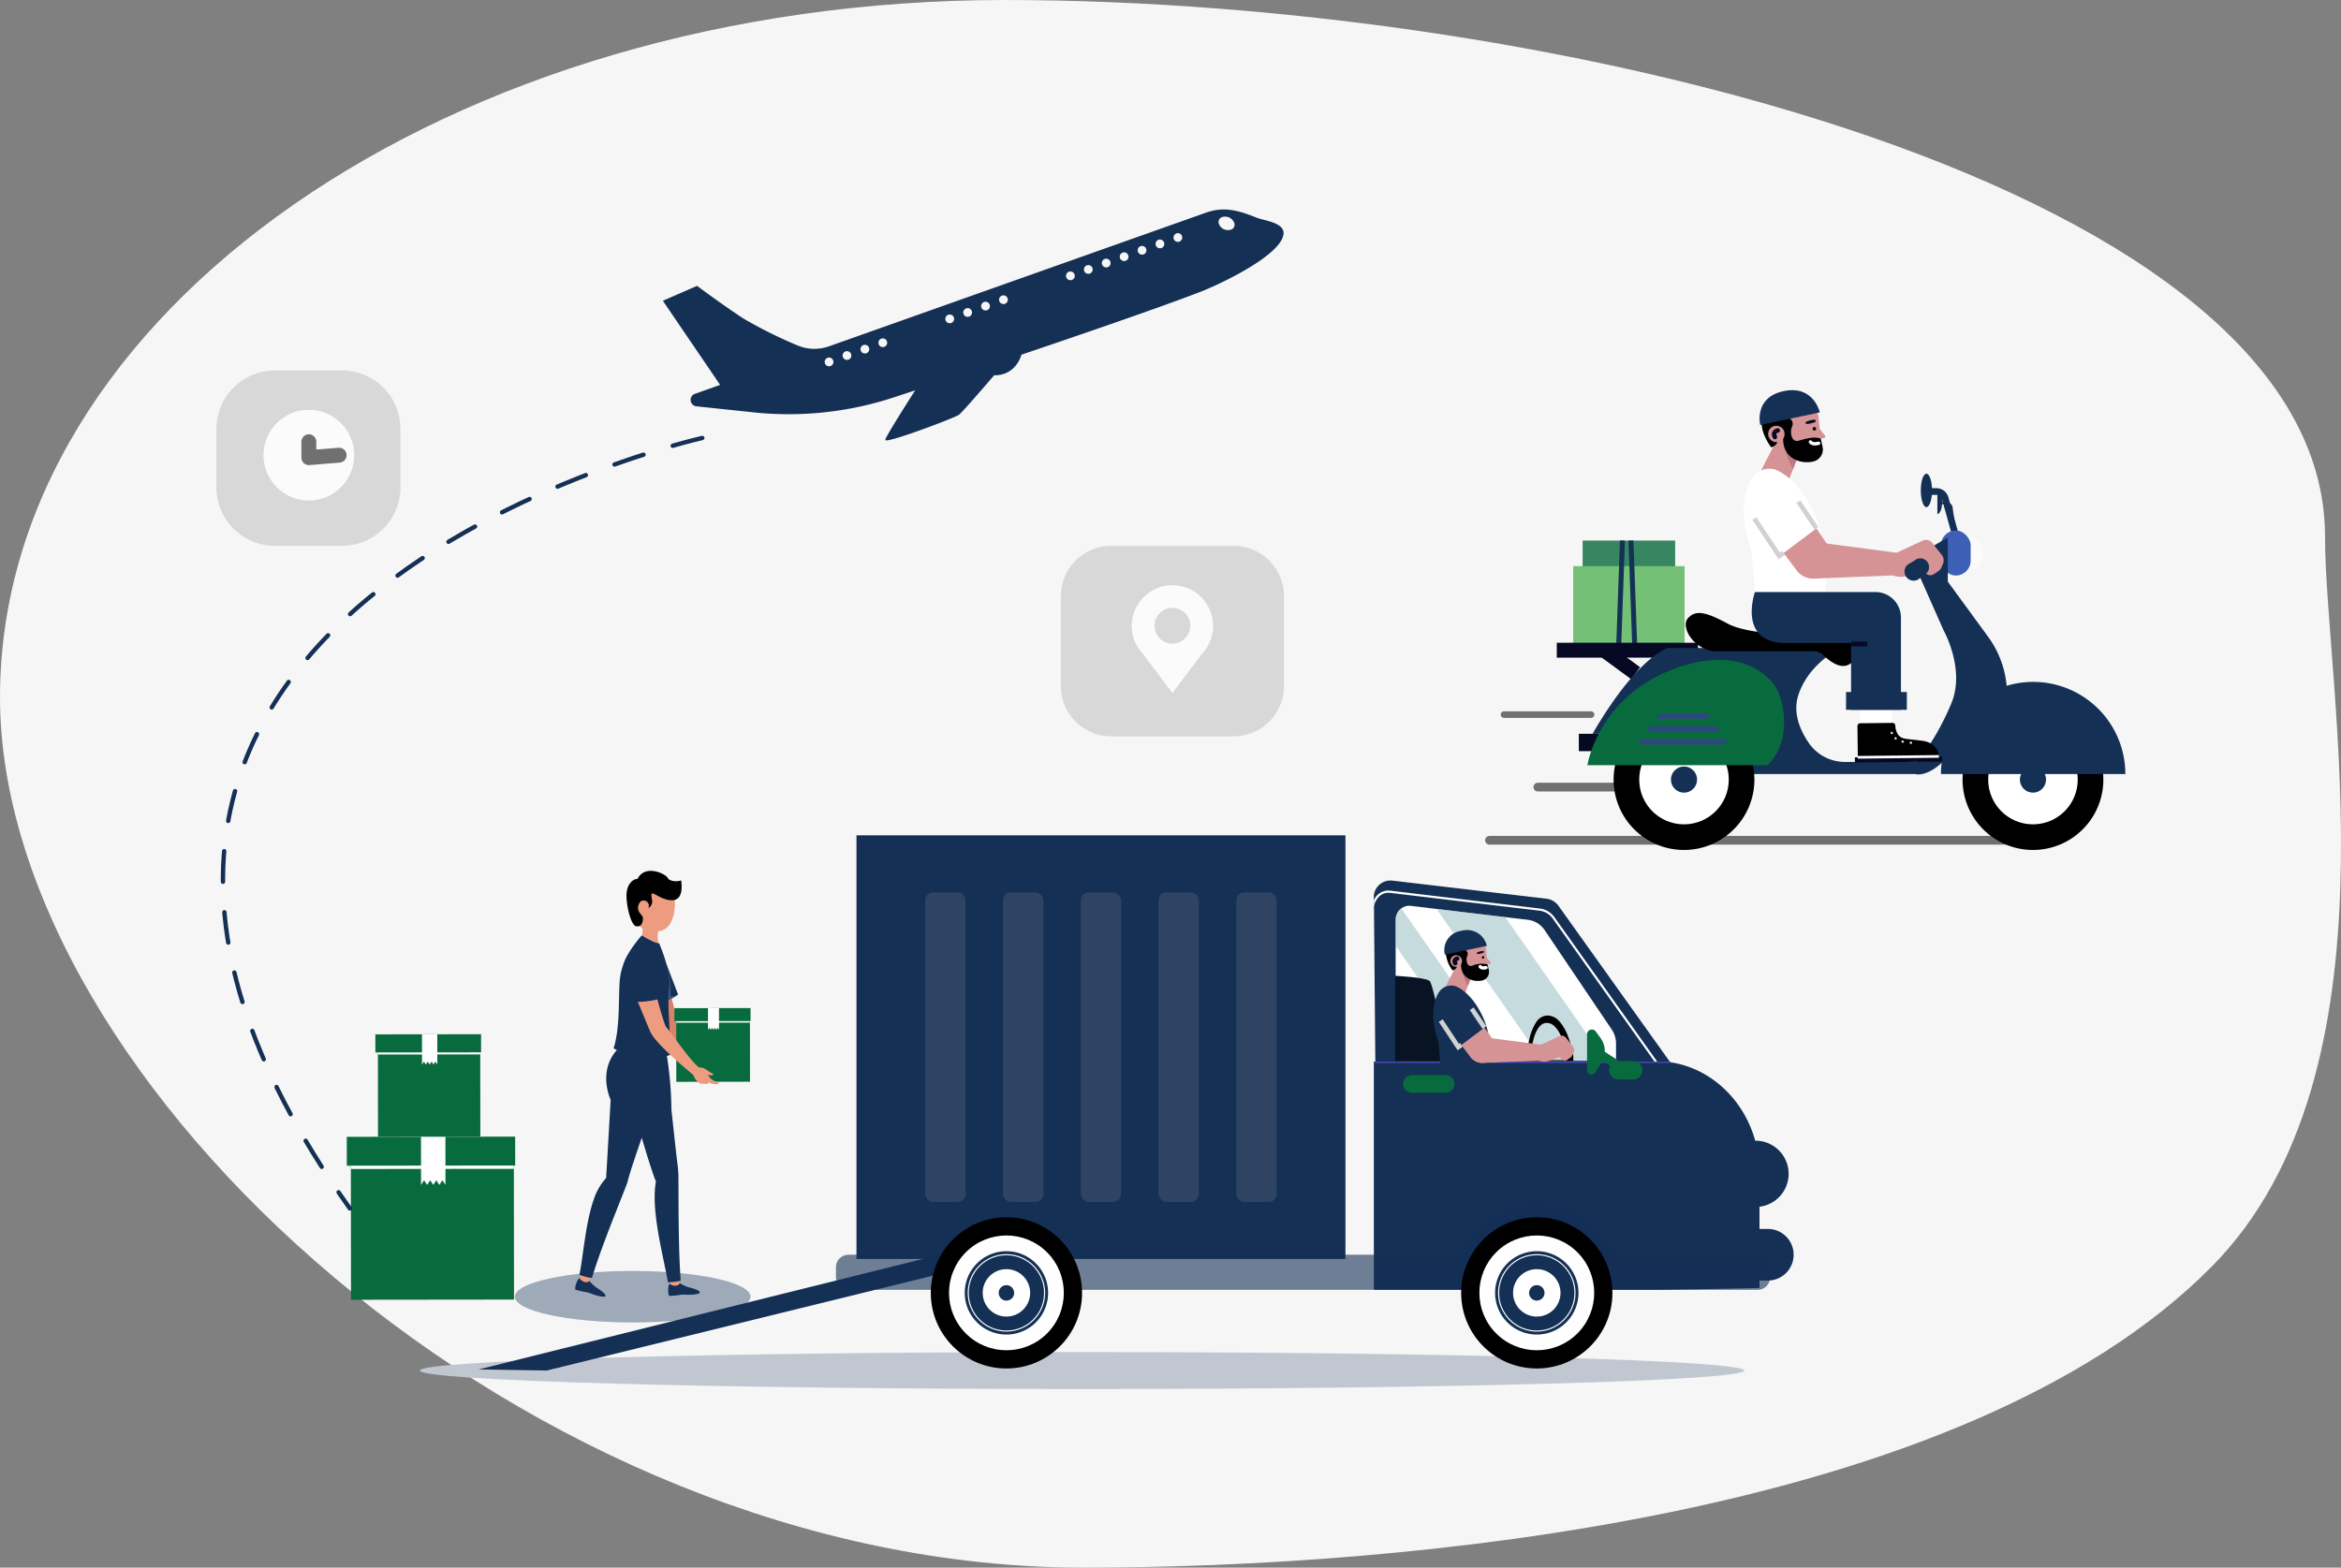 <svg xmlns="http://www.w3.org/2000/svg" width="535.946" height="359" viewBox="0 0 535.946 359">
  <rect x="0" y="0" width="535.946" height="359" fill="#808080" stroke="none"/>
  <g id="Group_25479" data-name="Group 25479" transform="translate(-232 -420)">
    <path id="Path_28681" data-name="Path 28681" d="M229.944,0C356.938,0,532.29,43.035,532.29,122.886c0,34.575,17.991,122.653-25.845,167.075C449.232,347.939,320,359,247.992,359,121,359,0,247.9,0,159.7S102.949,0,229.944,0Z" transform="translate(232 420)" fill="#f6f6f6"/>
    <g id="Group_23967" data-name="Group 23967" transform="translate(315.7 588.627)">
      <path id="Path_28539" data-name="Path 28539" d="M398.022,352.961c0,3.256,12.078,5.9,26.978,5.9s26.978-2.64,26.978-5.9-12.078-5.9-26.978-5.9S398.022,349.7,398.022,352.961Z" transform="translate(-363.849 -224.633)" fill="#143055" opacity="0.38"/>
      <path id="Path_28540" data-name="Path 28540" d="M328.056,372.136c0,2.339,67.876,4.234,151.606,4.234s151.606-1.9,151.606-4.234S563.392,367.9,479.662,367.9,328.056,369.8,328.056,372.136Z" transform="translate(-315.616 -226.897)" fill="#c1c7d0"/>
      <g id="Group_23928" data-name="Group 23928" transform="translate(25.873 22.67)">
        <g id="Group_23902" data-name="Group 23902" transform="translate(88.096 46.717)">
          <g id="Group_23900" data-name="Group 23900" transform="translate(1.498 0.002)">
            <rect id="Rectangle_8581" data-name="Rectangle 8581" width="24.68" height="24.182" transform="matrix(-1, -0.001, 0.001, -1, 24.859, 24.707)" fill="#af835b"/>
            <rect id="Rectangle_8582" data-name="Rectangle 8582" width="24.681" height="4.374" transform="matrix(-1, -0.001, 0.001, -1, 24.881, 4.898)" fill="#af835b"/>
            <rect id="Rectangle_8583" data-name="Rectangle 8583" width="25.494" height="4.372" transform="matrix(-1, -0.001, 0.001, -1, 25.494, 4.401)" fill="#af835b"/>
            <path id="Path_28595" data-name="Path 28595" d="M465.615,314.931l-.008,7.294.461-.7.462.7.461-.7.459.7.461-.7.462.7.461-.7.459.7.008-7.294Z" transform="translate(-455.049 -314.919)" fill="#af835b"/>
          </g>
          <g id="Group_23901" data-name="Group 23901" transform="translate(0 0)">
            <rect id="Rectangle_8584" data-name="Rectangle 8584" width="24.68" height="24.182" transform="matrix(-1, -0.001, 0.001, -1, 24.859, 24.707)" fill="#d38c4c"/>
            <rect id="Rectangle_8585" data-name="Rectangle 8585" width="24.68" height="4.374" transform="matrix(-1, -0.001, 0.001, -1, 24.881, 4.898)" fill="#af835b"/>
            <rect id="Rectangle_8586" data-name="Rectangle 8586" width="25.494" height="4.372" transform="translate(25.494 4.401) rotate(-179.935)" fill="#d38c4c"/>
            <path id="Path_28596" data-name="Path 28596" d="M466.723,314.929l-.008,7.294.461-.7.462.7.461-.7.459.7.461-.7.462.7.461-.7.459.7.008-7.294Z" transform="translate(-456.157 -314.917)" fill="#ea8237"/>
          </g>
        </g>
        <path id="Path_28597" data-name="Path 28597" d="M466.4,379.118l97.32-23.919,10.931-7.148L450.82,378.866Z" transform="translate(-450.82 -256.55)" fill="#143055"/>
        <path id="Path_28682" data-name="Path 28682" d="M0,0H111.944V97.013H0Z" transform="translate(86.506)" fill="#143055"/>
        <g id="Group_23903" data-name="Group 23903" transform="translate(284.729 69.927)">
          <path id="Path_28598" data-name="Path 28598" d="M321.391,336.229a7.591,7.591,0,1,0,10.214-3.305A7.591,7.591,0,0,0,321.391,336.229Z" transform="translate(-320.558 -332.091)" fill="#143055"/>
        </g>
        <path id="Path_28599" data-name="Path 28599" d="M340.452,291.478l.015,1.092.014,1.561.312,35.34v.17l41.923.184,25.806.114-.085-.114-.127-.2-.128-.155-25.451-35.653a3.941,3.941,0,0,0-2.739-1.632l-35.284-4.143A3.816,3.816,0,0,0,340.452,291.478Z" transform="translate(-135.499 -277.667)" fill="#143055"/>
        <g id="Group_23904" data-name="Group 23904" transform="translate(204.968 12.648)">
          <path id="Path_28600" data-name="Path 28600" d="M342.821,291.972l.014,1.561a4.1,4.1,0,0,1,1.249-2.525,3.1,3.1,0,0,1,2.426-.766l34.233,4.086a4.325,4.325,0,0,1,3.008,1.787L407.1,328.944l.572-.07-23.526-33.056a4.773,4.773,0,0,0-3.348-1.987l-34.22-4.086a3.589,3.589,0,0,0-2.837.895A3.477,3.477,0,0,0,342.821,291.972Z" transform="translate(-342.821 -289.717)" fill="#fff"/>
        </g>
        <path id="Path_28601" data-name="Path 28601" d="M349.793,295.43v32.457l13.4-.035,5.023-.01,7.278-.02,7.947-.02,14.4-.035,2.41-.005v-3.9a5.78,5.78,0,0,0-.985-3.231l-15.371-22.784a5.391,5.391,0,0,0-3.835-2.341l-5.164-.614-15.733-1.878-5.864-.7a3.141,3.141,0,0,0-3.5,3.11Z" transform="translate(-139.851 -276.161)" fill="#fff"/>
        <path id="Path_28602" data-name="Path 28602" d="M325.5,318.684V370.95h63.842c6.214,0,24.445-.412,24.445-.412v-26.43c0-12.471-8.313-22.857-19.308-25.07h-.015c-.354-.07-.695-.127-1.049-.184a.081.081,0,0,1-.057-.015,24.893,24.893,0,0,0-3.263-.155Z" transform="translate(-120.543 -266.88)" fill="#143055"/>
        <path id="Path_28603" data-name="Path 28603" d="M379.17,325.011h7.717A2.014,2.014,0,0,0,388.9,323h0a2.014,2.014,0,0,0-2.014-2.013H379.17A2.013,2.013,0,0,0,377.157,323h0A2.014,2.014,0,0,0,379.17,325.011Z" transform="translate(-165.494 -266.071)" fill="#086b3d"/>
        <path id="Path_28605" data-name="Path 28605" d="M351.576,292.831l24.279,34.783,14.4-.035-22.945-32.87Z" transform="translate(-132.268 -275.974)" fill="#8eb9bf" opacity="0.5" style="mix-blend-mode: screen;isolation: isolate"/>
        <path id="Path_28606" data-name="Path 28606" d="M368.107,295.276V301.3l18.42,26.393,7.278-.02-24.39-34.933A3.105,3.105,0,0,0,368.107,295.276Z" transform="translate(-158.165 -276.008)" fill="#8eb9bf" opacity="0.5" style="mix-blend-mode: screen;isolation: isolate"/>
        <path id="Path_28607" data-name="Path 28607" d="M377.207,304.4v19.226l13.4-.035Z" transform="translate(-167.265 -271.903)" fill="#8eb9bf" opacity="0.5" style="mix-blend-mode: screen;isolation: isolate"/>
        <path id="Path_28608" data-name="Path 28608" d="M325.626,358.867h3.805a5.914,5.914,0,0,0,5.914-5.914h0a5.914,5.914,0,0,0-5.914-5.914h-3.805a5.913,5.913,0,0,0-5.914,5.914h0A5.914,5.914,0,0,0,325.626,358.867Z" transform="translate(-34.286 -256.906)" fill="#143055"/>
        <rect id="Rectangle_8588" data-name="Rectangle 8588" width="213.861" height="8.043" rx="2.834" transform="translate(81.807 96.047)" fill="rgba(20,48,85,0.6)"/>
        <path id="Path_28610" data-name="Path 28610" d="M386.6,354.627l-3.3-4.568a18.777,18.777,0,0,0-15.22-7.781h0a18.773,18.773,0,0,0-15.1,7.62l-3.493,4.728" transform="translate(-125.782 -258.58)" fill="rgba(20,48,85,0.6)"/>
        <g id="Group_23905" data-name="Group 23905" transform="translate(223.67 86.192)">
          <ellipse id="Ellipse_1051" data-name="Ellipse 1051" cx="17.316" cy="17.316" rx="17.316" ry="17.316" transform="translate(1.273 1.273)"/>
          <circle id="Ellipse_1052" data-name="Ellipse 1052" cx="13.144" cy="13.144" r="13.144" transform="translate(18.589 37.177) rotate(-135)" fill="#fefefe"/>
          <path id="Path_28683" data-name="Path 28683" d="M9.544,0A9.544,9.544,0,1,1,0,9.544,9.544,9.544,0,0,1,9.544,0Z" transform="translate(9.045 9.045)" fill="#143055"/>
          <ellipse id="Ellipse_1054" data-name="Ellipse 1054" cx="8.744" cy="8.744" rx="8.744" ry="8.744" transform="translate(9.845 9.845)" fill="none" stroke="#fefefe" stroke-miterlimit="10" stroke-width="0.254"/>
          <path id="Path_28611" data-name="Path 28611" d="M359.195,359.463a5.429,5.429,0,1,0,5.43-5.43A5.429,5.429,0,0,0,359.195,359.463Z" transform="translate(-346.036 -340.874)" fill="#fff"/>
          <ellipse id="Ellipse_1055" data-name="Ellipse 1055" cx="1.772" cy="1.772" rx="1.772" ry="1.772" transform="translate(16.817 16.817)" fill="#143055"/>
          <ellipse id="Ellipse_1056" data-name="Ellipse 1056" cx="2.229" cy="2.229" rx="2.229" ry="2.229" transform="translate(16.36 16.36)" fill="none" stroke="#fefefe" stroke-miterlimit="10" stroke-width="0.127"/>
        </g>
        <g id="Group_25478" data-name="Group 25478" transform="translate(102.248 86.192)">
          <ellipse id="Ellipse_1051-2" data-name="Ellipse 1051" cx="17.316" cy="17.316" rx="17.316" ry="17.316" transform="translate(1.273 1.273)"/>
          <circle id="Ellipse_1052-2" data-name="Ellipse 1052" cx="13.144" cy="13.144" r="13.144" transform="translate(18.589 37.177) rotate(-135)" fill="#fefefe"/>
          <path id="Path_28683-2" data-name="Path 28683" d="M9.544,0A9.544,9.544,0,1,1,0,9.544,9.544,9.544,0,0,1,9.544,0Z" transform="translate(9.045 9.045)" fill="#143055"/>
          <ellipse id="Ellipse_1054-2" data-name="Ellipse 1054" cx="8.744" cy="8.744" rx="8.744" ry="8.744" transform="translate(9.845 9.845)" fill="none" stroke="#fefefe" stroke-miterlimit="10" stroke-width="0.254"/>
          <path id="Path_28611-2" data-name="Path 28611" d="M359.195,359.463a5.429,5.429,0,1,0,5.43-5.43A5.429,5.429,0,0,0,359.195,359.463Z" transform="translate(-346.036 -340.874)" fill="#fff"/>
          <ellipse id="Ellipse_1055-2" data-name="Ellipse 1055" cx="1.772" cy="1.772" rx="1.772" ry="1.772" transform="translate(16.817 16.817)" fill="#143055"/>
          <ellipse id="Ellipse_1056-2" data-name="Ellipse 1056" cx="2.229" cy="2.229" rx="2.229" ry="2.229" transform="translate(16.36 16.36)" fill="none" stroke="#fefefe" stroke-miterlimit="10" stroke-width="0.127"/>
        </g>
        <g id="Group_23913" data-name="Group 23913" transform="translate(102.247 13.07)" opacity="0.2" style="mix-blend-mode: screen;isolation: isolate">
          <rect id="Rectangle_8601" data-name="Rectangle 8601" width="9.24" height="70.874" rx="1.799" transform="translate(71.222)" fill="#989898"/>
          <rect id="Rectangle_8602" data-name="Rectangle 8602" width="9.24" height="70.874" rx="1.799" transform="translate(53.417)" fill="#989898"/>
          <rect id="Rectangle_8603" data-name="Rectangle 8603" width="9.24" height="70.874" rx="1.799" transform="translate(35.611)" fill="#989898"/>
          <rect id="Rectangle_8604" data-name="Rectangle 8604" width="9.24" height="70.874" rx="1.799" transform="translate(17.806)" fill="#989898"/>
          <rect id="Rectangle_8605" data-name="Rectangle 8605" width="9.24" height="70.874" rx="1.799" transform="translate(0)" fill="#989898"/>
        </g>
        <g id="Group_23921" data-name="Group 23921" transform="translate(204.953 51.804)">
          <path id="Path_28626" data-name="Path 28626" d="M339.791,318.684v.354h68.964c-.354-.07-.695-.127-1.049-.184a.081.081,0,0,1-.057-.015l-.128-.155Z" transform="translate(-339.791 -318.684)" fill="#4444ad"/>
        </g>
        <g id="Group_23927" data-name="Group 23927" transform="translate(253.764 44.47)">
          <path id="Union_5" data-name="Union 5" d="M7.17,11.42a2.094,2.094,0,0,1-1.838-3.1L3.539,7.159a4.965,4.965,0,0,1-.262.466L1.865,9.85A1.012,1.012,0,0,1,0,9.308V1.1A1.1,1.1,0,0,1,1.987.45l1.1,1.5a5.03,5.03,0,0,1,.972,3.146L7.351,7.232H10.58a2.094,2.094,0,0,1,0,4.189Z" transform="translate(0 0)" fill="#086b3d" stroke="rgba(0,0,0,0)" stroke-miterlimit="10" stroke-width="1"/>
        </g>
      </g>
      <g id="Group_23939" data-name="Group 23939" transform="translate(47.983 30.809)">
        <path id="Path_28634" data-name="Path 28634" d="M564.271,303.978c1.17,2.313,1.43,7.192,2.64,9.483a63.7,63.7,0,0,0,8.689,10.625c.455-1.135,2.775.176,2.075-.827-2.177-3.117-6.35-6.748-6.914-11.668-.371-3.238-2.774-10.8-2.774-10.8" transform="translate(-547.49 -277)" fill="#d8826a"/>
        <g id="Group_23930" data-name="Group 23930" transform="translate(0 92.13)">
          <g id="Group_23929" data-name="Group 23929" transform="translate(0 1.112)">
            <path id="Path_28635" data-name="Path 28635" d="M593.308,372.668c-1.524-.131-3.042-.955-3.707-1.017a23.08,23.08,0,0,1-2.455-.554c-.414-.116.334-2.617.983-2.7a1.891,1.891,0,0,0,.338.226,3.382,3.382,0,0,0,1.742.359,8.563,8.563,0,0,0,2.033,1.834,7.434,7.434,0,0,1,1.4,1.08C594.083,372.365,594.167,372.743,593.308,372.668Z" transform="translate(-587.027 -368.401)" fill="#143055"/>
          </g>
          <path id="Path_28636" data-name="Path 28636" d="M590.855,367.318a4.964,4.964,0,0,1-.45,1.251c1.176,1.338,2.163.626,2.163.626l-.005-.18.288-1.3Z" transform="translate(-589.381 -367.318)" fill="#ed9c80"/>
        </g>
        <g id="Group_23932" data-name="Group 23932" transform="translate(21.281 93.048)">
          <g id="Group_23931" data-name="Group 23931" transform="translate(0 1.321)">
            <path id="Path_28637" data-name="Path 28637" d="M572.694,372.012c-1.487.357-3.186.055-3.839.207a23.089,23.089,0,0,1-2.5.252c-.428.021-.511-2.589.08-2.869a1.917,1.917,0,0,0,.392.107,3.365,3.365,0,0,0,1.766-.211,8.557,8.557,0,0,0,2.51,1.1,7.46,7.46,0,0,1,1.667.581C573.333,371.478,573.532,371.81,572.694,372.012Z" transform="translate(-566.009 -369.498)" fill="#143055"/>
          </g>
          <path id="Path_28638" data-name="Path 28638" d="M570.524,368.464a4.982,4.982,0,0,1-.031,1.329c1.539.9,2.251-.091,2.251-.091l-.063-.168-.137-1.321Z" transform="translate(-570.101 -368.212)" fill="#ed9c80"/>
        </g>
        <g id="Group_23935" data-name="Group 23935" transform="translate(0.96 41.04)">
          <path id="Union_4" data-name="Union 4" d="M17.236,33.68v-.013c0-.227,0-.448.008-.667v-.048c.005-.211.013-.425.034-.636v-.075a16.71,16.71,0,0,1,.247-2.136V30.1c-.227-.556-.509-1.329-.816-2.242-.009-.005-.009-.005-.009-.013l-.007-.021c-.73-2.158-1.629-5.083-2.411-7.747-1.336,3.9-2.608,7.6-3.121,9.554a4.817,4.817,0,0,1-.243.887c-1.37,3.684-5.677,13.947-7.9,21.21l-.155.473A14.554,14.554,0,0,1,0,51.472c.983-4.686,1.41-12.68,3.707-18.378a13.854,13.854,0,0,1,2.409-3.8c.173-2.573.865-14.814,1.05-17.881C6.723,10.41,4.458,4.651,8.572,0a26.787,26.787,0,0,0,7.545,1.6,16.459,16.459,0,0,0,3.909-.339,84.078,84.078,0,0,1,1.043,12.362h0c.489,4.508,1.209,11.271,1.448,12.914a7.8,7.8,0,0,1,.08,1.078,4.731,4.731,0,0,1,.069.747c.068,3.93-.069,16.379.507,23.953l.029.5a13.965,13.965,0,0,1-2.681.35c-.077.008-.166.013-.248.013C19.485,48.482,17.236,40.173,17.236,33.68Z" fill="#143055" stroke="rgba(0,0,0,0)" stroke-miterlimit="10" stroke-width="1"/>
        </g>
        <path id="Path_28647" data-name="Path 28647" d="M580.661,283.618s1.008,9.524-6.181,7.509c-.367.046-2.564-.5-2.885-3.388a10.794,10.794,0,0,1,1.465-6.044c.138-.091,4.671-.229,4.854-.229S580.661,283.618,580.661,283.618Z" transform="translate(-557.877 -277.526)" fill="#ed9c80"/>
        <path id="Path_28648" data-name="Path 28648" d="M575.067,286.15a1.755,1.755,0,0,0,.824-2.015c-.274-1.51-.091-1.6,1.008-.962s6.639,3.663,5.678-3.388c-.641.367-2.655.321-3.068-.55s-5.128-3.25-6.913.229c-1.237.046-2.655,1.465-2.519,4.258s1.151,6.4,2.2,6.594,1.6-.641,1.556-1.969c-.045-.686-2.06-1.6-.595-3.663A1.2,1.2,0,0,1,575.067,286.15Z" transform="translate(-558.325 -277.63)"/>
        <path id="Path_28649" data-name="Path 28649" d="M575.406,290.136s.189,2.029-.454,2.863c1.524,1.2,4.3.949,4.3.949s-.834-.863,0-3.749S575.406,290.136,575.406,290.136Z" transform="translate(-560.006 -277.323)" fill="#ed9c80"/>
        <path id="Path_28650" data-name="Path 28650" d="M574.3,305.383a8.829,8.829,0,0,1-3.446,1.677l.764-8.686.813,2.129Z" transform="translate(-550.739 -277.065)" fill="#143055"/>
        <path id="Path_28651" data-name="Path 28651" d="M574.3,305.385a8.83,8.83,0,0,1-3.446,1.677l.551-8.759.214.073a18.035,18.035,0,0,1,.937,5.869c-.007.211.021,1.163.021,1.563C572.573,306.122,573.639,305.589,574.3,305.385Z" transform="translate(-550.739 -277.067)" fill="#b0affd" opacity="0.3"/>
        <path id="Path_28652" data-name="Path 28652" d="M585.6,319.28s-.087.04-.252.1a15.42,15.42,0,0,1-12.244-1.108l-.761-.4s1-2.269,1.2-8.873.012-7.341,1.133-10.607c.977-2.854,4.126-6.372,4.126-6.372s2.946,1.838,4.01,1.838c1.337,3.266,2.739,7.493,2.237,10.551-.332,2.041.025,7.98.3,11.7C585.479,317.976,585.6,319.28,585.6,319.28Z" transform="translate(-563.568 -277.238)" fill="#143055"/>
        <path id="Path_28654" data-name="Path 28654" d="M568.7,309.1" transform="translate(-542.936 -276.773)" fill="none" stroke="#ffc996" stroke-miterlimit="10" stroke-width="0.39"/>
        <g id="Group_23937" data-name="Group 23937" transform="translate(22.712 31.418)">
          <g id="Group_23936" data-name="Group 23936" transform="translate(0 0)">
            <rect id="Rectangle_8617" data-name="Rectangle 8617" width="16.533" height="16.874" transform="translate(0.438 16.892) rotate(-90.065)" fill="#086b3d"/>
            <rect id="Rectangle_8618" data-name="Rectangle 8618" width="2.99" height="16.874" transform="matrix(-0.001, -1, 1, -0.001, 0.422, 3.349)" fill="#fff"/>
            <rect id="Rectangle_8619" data-name="Rectangle 8619" width="17.43" height="2.989" transform="translate(0 0.02) rotate(-0.065)" fill="#086b3d"/>
            <path id="Path_28655" data-name="Path 28655" d="M564.247,308.223l.006,4.987-.315-.479-.316.48-.315-.479-.314.48-.315-.479-.316.48-.315-.479-.314.48-.006-4.987Z" transform="translate(-554.037 -308.215)" fill="#fff"/>
          </g>
        </g>
        <g id="Group_23938" data-name="Group 23938" transform="translate(13.195 24.465)">
          <path id="Path_28656" data-name="Path 28656" d="M561.778,323.148a3.243,3.243,0,0,0,1.694,2.02,1.08,1.08,0,0,0,.711-.025c.331.144,1.378.249.982-.363a2.981,2.981,0,0,0,2.265.465c.282-.017.269-.346-.348-.507a3.1,3.1,0,0,1-1.939-1.6c.127-.1.232.08.581.131.387.058.592-.118.6-.287.008-.127-.457-.271-.559-.337l-1.165-.753a2.209,2.209,0,0,0-1.22-.433c-.085-.005-.916.053-.707.353" transform="translate(-547.926 -300.902)" fill="#ed9c80"/>
          <path id="Path_28657" data-name="Path 28657" d="M565.845,304.421c1.024,2.065,3.731,8.915,4.148,9.7,1.644,3.107,9.971,9.8,9.971,9.8a1.678,1.678,0,0,0,1.385-1.646c-2.381-1.616-6.892-8.615-7.82-9.448-.6-.54-3.392-11.385-3.392-11.385" transform="translate(-565.845 -301.447)" fill="#ed9c80"/>
        </g>
        <path id="Path_28658" data-name="Path 28658" d="M574.936,298.78a20.8,20.8,0,0,0,0,8.24,18.932,18.932,0,0,0,6.582-.8l-1.186-6.069" transform="translate(-561.741 -277.054)" fill="#143055"/>
      </g>
    </g>
    <g id="Group_23972" data-name="Group 23972" transform="translate(311.39 680.297)">
      <g id="Group_23936-2" data-name="Group 23936" transform="translate(0 0)">
        <rect id="Rectangle_8617-2" data-name="Rectangle 8617" width="36.566" height="37.32" transform="translate(0.968 37.359) rotate(-90.065)" fill="#086b3d"/>
        <rect id="Rectangle_8618-2" data-name="Rectangle 8618" width="6.614" height="37.32" transform="matrix(-0.001, -1, 1, -0.001, 0.934, 7.406)" fill="#fff"/>
        <rect id="Rectangle_8619-2" data-name="Rectangle 8619" width="38.55" height="6.611" transform="translate(0 0.044) rotate(-0.065)" fill="#086b3d"/>
        <path id="Path_28655-2" data-name="Path 28655" d="M567.3,308.223l.013,11.029-.7-1.06-.7,1.062-.7-1.06-.694,1.061-.7-1.06-.7,1.061-.7-1.06-.694,1.062-.013-11.029Z" transform="translate(-544.719 -308.205)" fill="#fff"/>
      </g>
    </g>
    <g id="Group_23973" data-name="Group 23973" transform="translate(317.933 656.843)">
      <g id="Group_23936-3" data-name="Group 23936" transform="translate(0 0)">
        <rect id="Rectangle_8617-3" data-name="Rectangle 8617" width="22.956" height="23.429" transform="translate(0.608 23.454) rotate(-90.065)" fill="#086b3d"/>
        <rect id="Rectangle_8618-3" data-name="Rectangle 8618" width="4.152" height="23.429" transform="matrix(-0.001, -1, 1, -0.001, 0.586, 4.65)" fill="#fff"/>
        <rect id="Rectangle_8619-3" data-name="Rectangle 8619" width="24.201" height="4.15" transform="translate(0 0.028) rotate(-0.065)" fill="#086b3d"/>
        <path id="Path_28655-3" data-name="Path 28655" d="M3.5,0l.008,6.924-.437-.665-.438.667L2.192,6.26l-.436.666-.437-.665-.439.666L.444,6.262l-.436.666L0,0Z" transform="translate(10.678 0.011)" fill="#fff"/>
      </g>
    </g>
    <g id="Group_25470" data-name="Group 25470" transform="translate(47.489 -33.068)">
      <path id="Path_30417" data-name="Path 30417" d="M7951.3,704.282H7822.642" transform="translate(-7297.13 -58.782)" fill="none" stroke="#707070" stroke-linecap="round" stroke-width="2"/>
      <path id="Path_30418" data-name="Path 30418" d="M7863.218,704.282h-40.577" transform="translate(-7286.059 -70.961)" fill="none" stroke="#707070" stroke-linecap="round" stroke-width="2"/>
      <path id="Path_30421" data-name="Path 30421" d="M7842.575,704.282h-19.935" transform="translate(-7293.808 -87.568)" fill="none" stroke="#707070" stroke-linecap="round" stroke-width="1.5"/>
      <g id="Group_163" data-name="Group 163" transform="translate(540.915 542.421)">
        <g id="Group_162" data-name="Group 162" transform="translate(0 0)">
          <g id="Group_161" data-name="Group 161" transform="translate(0 0)">
            <g id="Group_142" data-name="Group 142" transform="translate(0 19.123)">
              <g id="Group_127" data-name="Group 127" transform="translate(83.342)">
                <g id="Group_125" data-name="Group 125">
                  <g id="Group_123" data-name="Group 123" transform="translate(3.792 4.079)">
                    <path id="Path_146" data-name="Path 146" d="M452.02,181.2v5.167s1.1-.169,1.1-2.871S452.02,181.2,452.02,181.2Z" transform="translate(-452.02 -181.174)" fill="#143055"/>
                    <path id="Path_147" data-name="Path 147" d="M457.045,196.2l-.9-6.309a.787.787,0,0,0-.712-.676l-1.758-.157.043-.485,1.758.157a1.272,1.272,0,0,1,1.151,1.092l.9,6.309Z" transform="translate(-453.15 -186.222)" fill="#143055"/>
                  </g>
                  <g id="Group_124" data-name="Group 124">
                    <path id="Path_148" data-name="Path 148" d="M452.769,193.345l-2.961-10.61a2.1,2.1,0,0,0-2.027-1.539H446.15" transform="translate(-444.224 -177.11)" fill="none" stroke="#143055" stroke-miterlimit="10" stroke-width="1.532"/>
                    <path id="Path_185" data-name="Path 185" d="M1.285,0C2,0,2.571,1.716,2.571,3.832S2,7.663,1.285,7.663,0,5.948,0,3.832.575,0,1.285,0Z" fill="#143055"/>
                  </g>
                </g>
                <g id="Group_126" data-name="Group 126" transform="translate(4.614 13.006)">
                  <circle id="Ellipse_23" data-name="Ellipse 23" cx="4.07" cy="4.07" r="4.07" transform="translate(0.97 8.528) rotate(-80.819)" fill="#fbfbfb"/>
                  <rect id="Rectangle_27" data-name="Rectangle 27" width="6.799" height="10.319" rx="3.4" fill="#3d5fb5"/>
                </g>
              </g>
              <g id="Group_141" data-name="Group 141" transform="translate(0 14.631)">
                <rect id="Rectangle_28" data-name="Rectangle 28" width="5.807" height="3.982" transform="translate(5.052 44.936)" fill="#070924"/>
                <g id="Group_130" data-name="Group 130" transform="translate(87.957 33.053)">
                  <g id="Group_128" data-name="Group 128" transform="translate(4.946 6.252)">
                    <ellipse id="Ellipse_24" data-name="Ellipse 24" cx="16.117" cy="16.117" rx="16.117" ry="16.117"/>
                    <ellipse id="Ellipse_25" data-name="Ellipse 25" cx="10.252" cy="10.252" rx="10.252" ry="10.252" transform="translate(5.865 5.865)" fill="#fff"/>
                    <path id="Path_149" data-name="Path 149" d="M511.485,382.349a2.986,2.986,0,1,0,2.986-2.987A2.986,2.986,0,0,0,511.485,382.349Z" transform="translate(-498.354 -366.231)" fill="#143055"/>
                  </g>
                  <g id="Group_129" data-name="Group 129" transform="translate(0)">
                    <path id="Path_150" data-name="Path 150" d="M475.715,318.374a21.108,21.108,0,0,1,21.108,21.107H454.608A21.107,21.107,0,0,1,475.715,318.374Z" transform="translate(-454.608 -318.374)" fill="#143055"/>
                  </g>
                </g>
                <g id="Group_136" data-name="Group 136">
                  <g id="Group_135" data-name="Group 135" transform="translate(0 0.683)">
                    <g id="Group_133" data-name="Group 133" transform="translate(3.766)">
                      <g id="Group_132" data-name="Group 132">
                        <rect id="Rectangle_29" data-name="Rectangle 29" width="21.183" height="5.946" transform="translate(2.155)" fill="#086b3d" opacity="0.8"/>
                        <g id="Group_131" data-name="Group 131" transform="translate(0 5.864)">
                          <rect id="Rectangle_30" data-name="Rectangle 30" width="25.494" height="18.707" fill="#74c076"/>
                        </g>
                      </g>
                      <line id="Line_4" data-name="Line 4" x1="0.898" y2="25.112" transform="translate(10.377)" fill="none" stroke="#143055" stroke-miterlimit="10" stroke-width="1.134"/>
                      <line id="Line_5" data-name="Line 5" x2="0.898" y2="25.112" transform="translate(13.216)" fill="none" stroke="#143055" stroke-miterlimit="10" stroke-width="1.134"/>
                    </g>
                    <g id="Group_134" data-name="Group 134" transform="translate(0 25.112)">
                      <line id="Line_6" data-name="Line 6" x2="32.333" fill="none" stroke="#070924" stroke-miterlimit="10" stroke-width="3.418"/>
                      <line id="Line_7" data-name="Line 7" x2="7.196" y2="5.273" transform="translate(10.868)" fill="none" stroke="#070924" stroke-miterlimit="10" stroke-width="3.418"/>
                    </g>
                  </g>
                  <path id="Path_151" data-name="Path 151" d="M284.951,214.375l-8.266,4.755L284,235.642s5.016,8.914,1.757,16.718c-3.678,8.808-7.912,13.4-7.912,13.4H261.412a10.088,10.088,0,0,1-8.359-4.451c-1.958-2.9-3.657-6.894-2.279-10.989,2.46-7.311,9.672-10.663,9.672-10.663H220.781s-6.925,2.047-17.167,19.651h4.572l29.7,9.224H277.48s4.564,1.539,10.85-8.558l10.178-9.653h0a22.383,22.383,0,0,0-4.314-13.211l-9.242-12.642Z" transform="translate(-195.428 -214.375)" fill="#143055"/>
                  <path id="Path_152" data-name="Path 152" d="M300.066,277.488a3.171,3.171,0,0,1,2.216.9c1.407,1.368,4.284,3.629,6.392,1.743,2.9-2.59.3-6.933-4.114-6.552s-18.893.457-24.226-2.438-7.39-3.047-9.066-1.219.99,6.912,5.942,7.57Z" transform="translate(-241.239 -251.447)"/>
                </g>
                <g id="Group_140" data-name="Group 140" transform="translate(7.013 28.003)">
                  <g id="Group_137" data-name="Group 137" transform="translate(5.999 11.303)">
                    <ellipse id="Ellipse_26" data-name="Ellipse 26" cx="16.117" cy="16.117" rx="16.117" ry="16.117"/>
                    <ellipse id="Ellipse_27" data-name="Ellipse 27" cx="10.252" cy="10.252" rx="10.252" ry="10.252" transform="translate(5.865 5.865)" fill="#fff"/>
                    <path id="Path_153" data-name="Path 153" d="M260.11,382.349a2.987,2.987,0,1,0,2.987-2.987A2.986,2.986,0,0,0,260.11,382.349Z" transform="translate(-246.979 -366.231)" fill="#143055"/>
                  </g>
                  <g id="Group_139" data-name="Group 139">
                    <path id="Path_154" data-name="Path 154" d="M199.921,326.605s2.354-15.273,19.225-21.812,23.292,2.7,24.195,4.447c1.495,2.883,3.508,11.582-2.1,17.365Z" transform="translate(-199.921 -302.484)" fill="#086b3d"/>
                    <g id="Group_138" data-name="Group 138" transform="translate(11.792 12.248)">
                      <path id="Path_155" data-name="Path 155" d="M237.644,360.82h18.728a.62.62,0,0,0,.619-.619h0a.619.619,0,0,0-.619-.619H237.644a.619.619,0,0,0-.619.619h0A.62.62,0,0,0,237.644,360.82Z" transform="translate(-237.025 -353.683)" fill="#2c487c"/>
                      <path id="Path_156" data-name="Path 156" d="M244.224,351.445h14.99a.62.62,0,0,0,.619-.619h0a.62.62,0,0,0-.619-.619h-14.99a.619.619,0,0,0-.619.619h0A.619.619,0,0,0,244.224,351.445Z" transform="translate(-241.514 -347.287)" fill="#2c487c"/>
                      <path id="Path_157" data-name="Path 157" d="M250.831,342.261h10.737a.62.62,0,0,0,.619-.619h0a.62.62,0,0,0-.619-.619H250.831a.619.619,0,0,0-.619.619h0A.619.619,0,0,0,250.831,342.261Z" transform="translate(-246.021 -341.022)" fill="#2c487c"/>
                    </g>
                  </g>
                </g>
              </g>
            </g>
            <g id="Group_160" data-name="Group 160" transform="translate(42.812)">
              <g id="Group_146" data-name="Group 146" transform="translate(3.478)">
                <path id="Path_158" data-name="Path 158" d="M334,140.91l-3.8,9.957-6.7-1.623L328.214,140Z" transform="translate(-323.506 -129.883)" fill="#d59395"/>
                <path id="Path_159" data-name="Path 159" d="M341.418,138.99a14.348,14.348,0,0,0,2.1,8.283l1.221-3.252Z" transform="translate(-335.71 -129.195)" fill="#bd7980"/>
                <path id="Path_160" data-name="Path 160" d="M345.334,121.834l.658,6.633a2.98,2.98,0,0,1-2.672,3.26h0a5.425,5.425,0,0,1-5.486-3.357l-2.139-5.043a1.836,1.836,0,0,1,1.514-2.534l5.285-1.108A3.216,3.216,0,0,1,345.334,121.834Z" transform="translate(-331.724 -116.022)" fill="#d59395"/>
                <path id="Path_161" data-name="Path 161" d="M364.437,135.785l1.358,1.651c.164.279-.127.607-.519.586l-2,.372Z" transform="translate(-350.637 -127.008)" fill="#d59395"/>
                <path id="Path_162" data-name="Path 162" d="M340.586,127.048s1.992.726,1.312,2.33c-.57,1.344-.174,3.751,1.589,3.224s3.6-1,4.962-.446l.419,1.806a2.838,2.838,0,0,1-2.05,3.4l-.08.02c-2.693.643-6.963-.535-6.893-5.292l-.5-4.376Z" transform="translate(-334.313 -121.048)"/>
                <path id="Path_163" data-name="Path 163" d="M329.62,118.118c-.452.078-4.107-.047-4.14,4.024-.021,2.589,2.141,5.478,2.16,5.453,0,0,1.336-.084,1.708-1.985a1.37,1.37,0,0,0-.146-1.071l2.843-3.664s-.8-.6.441-1.323a7.433,7.433,0,0,1,4.742-.787C336.526,116.411,330.072,118.04,329.62,118.118Z" transform="translate(-324.852 -114.532)"/>
                <g id="Group_143" data-name="Group 143" transform="translate(2.121 8.164)">
                  <path id="Path_164" data-name="Path 164" d="M330.327,134.955a1.888,1.888,0,0,0,2.31,2.551,1.842,1.842,0,0,0,1.274-1.555,1.888,1.888,0,0,0-2.955-1.764A1.57,1.57,0,0,0,330.327,134.955Z" transform="translate(-330.181 -133.856)" fill="#d59395"/>
                  <path id="Path_165" data-name="Path 165" d="M335.248,137.212s-1.321.179-.659,1.507" transform="translate(-333.061 -136.146)" fill="none" stroke="#070924" stroke-linecap="round" stroke-linejoin="round" stroke-width="1.023"/>
                </g>
                <g id="Group_144" data-name="Group 144" transform="translate(0.145)">
                  <path id="Path_167" data-name="Path 167" d="M324.11,116.139l13.641-2.876s-1.368-6.347-8.3-4.872C322.571,109.855,324.11,116.139,324.11,116.139Z" transform="translate(-323.963 -108.169)" fill="#143055"/>
                </g>
                <g id="Group_145" data-name="Group 145" transform="translate(10.651 6.769)">
                  <path id="Path_168" data-name="Path 168" d="M362.991,135.155a.4.4,0,1,1-.372-.419A.4.4,0,0,1,362.991,135.155Z" transform="translate(-360.553 -133.061)"/>
                  <path id="Path_169" data-name="Path 169" d="M359.365,129.665c.106.344-.442.467-1.089.622s-1.19.239-1.253-.059c-.055-.264.442-.467,1.089-.622S359.274,129.374,359.365,129.665Z" transform="translate(-357.019 -129.467)" fill="#070924"/>
                  <path id="Path_170" data-name="Path 170" d="M360.577,145.45s.37.714,1.881.311" transform="translate(-359.446 -140.37)" fill="none" stroke="#fff" stroke-linecap="round" stroke-linejoin="round" stroke-width="0.771"/>
                </g>
              </g>
              <g id="Group_151" data-name="Group 151" transform="translate(0 17.991)">
                <path id="Path_171" data-name="Path 171" d="M319.543,164.9a4.849,4.849,0,0,0-5.4,2.5c-2.4,4.1-1.822,10.608.141,15.872l.839,9.785h16.135s.726-10.787-2.384-17.687C324.767,166.267,319.543,164.9,319.543,164.9Z" transform="translate(-312.563 -164.776)" fill="#fff"/>
                <g id="Group_150" data-name="Group 150" transform="translate(2.191 4.431)">
                  <g id="Group_148" data-name="Group 148">
                    <path id="Path_172" data-name="Path 172" d="M348.75,207.727l2.972,4.353a4.581,4.581,0,0,1-.851,6.1h0a4.581,4.581,0,0,1-6.6-.772l-3.035-4.05Z" transform="translate(-334.316 -198.508)" fill="#d59395"/>
                    <g id="Group_147" data-name="Group 147">
                      <path id="Path_173" data-name="Path 173" d="M333.838,187.938l-4.553-6.831a5.365,5.365,0,0,0-8.048-1.015h0a5.364,5.364,0,0,0-.813,7.063l4.971,7.116Z" transform="translate(-319.457 -178.719)" fill="#fff"/>
                      <line id="Line_8" data-name="Line 8" x1="4.122" y1="6.113" transform="translate(10.312 3.107)" fill="none" stroke="#d1d1d1" stroke-miterlimit="10" stroke-width="1.075"/>
                      <path id="Path_174" data-name="Path 174" d="M326.9,208.511l-.984.7-5.7-8.592" transform="translate(-319.977 -193.657)" fill="none" stroke="#d1d1d1" stroke-miterlimit="10" stroke-width="1.075"/>
                    </g>
                  </g>
                  <path id="Path_175" data-name="Path 175" d="M353.777,217.419l18.494,2.446-.744,5.184-18.267.744c-3.062-.433-5.222-2.835-4.217-5.759h0C349.819,217.778,351.42,217.049,353.777,217.419Z" transform="translate(-339.47 -205.057)" fill="#d59395"/>
                  <g id="Group_149" data-name="Group 149" transform="translate(30.525 11.861)">
                    <path id="Path_176" data-name="Path 176" d="M416.4,219.626l7.351-3.418a1.806,1.806,0,0,1,2.107.432l2.173,2.747a2.025,2.025,0,0,1,.355,2.146l-.34.8a2.023,2.023,0,0,1-.737.889l-1.01.676a1.406,1.406,0,0,1-1.757-.154l-.733-.7-3.179,1.118a5.216,5.216,0,0,1-5.13-.8Z" transform="translate(-415.502 -216.04)" fill="#d59395"/>
                    <path id="Path_177" data-name="Path 177" d="M430.643,229.839l-1.571.954a2.092,2.092,0,0,0-.058,3.1h0a2.091,2.091,0,0,0,2.971-.112l1.459-1.069a2.011,2.011,0,0,0-.134-2.852h0A2.011,2.011,0,0,0,430.643,229.839Z" transform="translate(-424.268 -225.117)" fill="#143055"/>
                  </g>
                </g>
              </g>
              <g id="Group_159" data-name="Group 159" transform="translate(1.823 46.231)">
                <g id="Group_155" data-name="Group 155" transform="translate(23.613 23.635)">
                  <g id="Group_152" data-name="Group 152" transform="translate(0.94)">
                    <path id="Path_178" data-name="Path 178" d="M395.554,328l7.59.6-.03,7.18-7.26.1Z" transform="translate(-395.554 -327.999)" fill="#fff"/>
                  </g>
                  <g id="Group_154" data-name="Group 154" transform="translate(0 6.323)">
                    <path id="Path_179" data-name="Path 179" d="M394.46,348.636l.081,7.143,18.556-.2s0-3.069-3.787-3.583-4.662-.261-5.528-1.385a3.8,3.8,0,0,1-.651-2.088.653.653,0,0,0-.658-.626l-7.367.083A.651.651,0,0,0,394.46,348.636Z" transform="translate(-393.867 -347.894)"/>
                    <rect id="Rectangle_31" data-name="Rectangle 31" width="19.985" height="1.195" transform="translate(19.997 8.869) rotate(179.372)" fill="#070924"/>
                    <g id="Group_153" data-name="Group 153" transform="translate(8.164 2.031)">
                      <path id="Path_180" data-name="Path 180" d="M418.285,354.568a.282.282,0,1,0,.278-.285A.281.281,0,0,0,418.285,354.568Z" transform="translate(-418.285 -354.283)" fill="#dbdadb"/>
                      <path id="Path_181" data-name="Path 181" d="M421.046,358.461a.282.282,0,1,0,.278-.285A.281.281,0,0,0,421.046,358.461Z" transform="translate(-420.168 -356.939)" fill="#dbdadb"/>
                      <path id="Path_182" data-name="Path 182" d="M426.158,360.822a.282.282,0,1,0,.278-.285A.282.282,0,0,0,426.158,360.822Z" transform="translate(-423.656 -358.549)" fill="#dbdadb"/>
                      <path id="Path_183" data-name="Path 183" d="M432.1,361.641a.282.282,0,1,0,.278-.285A.282.282,0,0,0,432.1,361.641Z" transform="translate(-427.712 -359.108)" fill="#dbdadb"/>
                    </g>
                    <line id="Line_9" data-name="Line 9" y1="0.203" x2="18.556" transform="translate(0.673 7.682)" fill="none" stroke="#fff" stroke-miterlimit="10" stroke-width="0.608"/>
                  </g>
                </g>
                <g id="Group_156" data-name="Group 156" transform="translate(21.595 5.727)">
                  <rect id="Rectangle_32" data-name="Rectangle 32" width="11.417" height="21.245" transform="translate(1.148)" fill="#143055"/>
                  <rect id="Rectangle_33" data-name="Rectangle 33" width="13.918" height="4.073" transform="translate(0 17.172)" fill="#143055"/>
                </g>
                <g id="Group_158" data-name="Group 158">
                  <path id="Path_184" data-name="Path 184" d="M319.032,253.633s-4.1,11.662,7.083,11.662h20.513a5.831,5.831,0,0,0,5.831-5.831h0a5.831,5.831,0,0,0-5.831-5.831Z" transform="translate(-318.3 -253.633)" fill="#143055"/>
                  <line id="Line_10" data-name="Line 10" x2="3.715" transform="translate(22.743 11.901)" fill="none" stroke="#070924" stroke-miterlimit="10" stroke-width="1.075"/>
                </g>
              </g>
            </g>
          </g>
        </g>
      </g>
    </g>
    <path id="Path_30416" data-name="Path 30416" d="M7664.78,504.3s-177.891,39.824-80.687,176.441" transform="translate(-7272 16)" fill="none" stroke="#143055" stroke-linecap="round" stroke-width="1" stroke-dasharray="7"/>
    <g id="Group_25473" data-name="Group 25473" transform="translate(34.545 309.193) rotate(-7)">
      <path id="Path_30429" data-name="Path 30429" d="M462.108,218.669c-.057-.029-.11-.056-.16-.084-3.713-2.055-6.97-3.532-11.356-2.557l-89.427,19.868a9.9,9.9,0,0,1-7.193-1.14,100.544,100.544,0,0,1-11.567-7.661c-4.424-3.76-9.511-8.625-9.511-8.625L324.71,220.9l10.664,20.723-5.979,1.328a1.477,1.477,0,0,0-.013,2.88l12.789,2.959a77.036,77.036,0,0,0,32.523.479l4.853-.975c-3.9,4.73-8.093,9.911-8.18,10.433-.163.981,15.869-2.944,17.342-3.6.592-.262,4.609-3.852,9.2-8.05a6.043,6.043,0,0,0,4.555-1.07,7.1,7.1,0,0,0,2.219-2.842c16.349-3.383,32.933-6.93,42.115-9.215,5.223-1.3,19.572-6.121,20.791-10.839C468.252,220.542,463.869,219.552,462.108,218.669ZM360.987,240.416a1,1,0,1,1,.757-1.194A1,1,0,0,1,360.987,240.416Zm4.247-.952a1,1,0,1,1,.757-1.194A1,1,0,0,1,365.234,239.465Zm4.249-.952a1,1,0,1,1,.757-1.2A1,1,0,0,1,369.483,238.513Zm4.249-.952a1,1,0,1,1,.757-1.2A1,1,0,0,1,373.731,237.561ZM389.606,234a1,1,0,1,1,.757-1.2A1,1,0,0,1,389.606,234Zm4.249-.953a1,1,0,1,1,.757-1.194A1,1,0,0,1,393.854,233.051Zm4.247-.952a1,1,0,1,1,.758-1.194A1,1,0,0,1,398.1,232.1Zm4.249-.952a1,1,0,1,1,.757-1.2A1,1,0,0,1,402.35,231.148Zm15.874-3.557a1,1,0,1,1,.757-1.2A1,1,0,0,1,418.224,227.591Zm4.249-.952a1,1,0,1,1,.757-1.2A1,1,0,0,1,422.473,226.639Zm4.249-.953a1,1,0,1,1,.757-1.194A1,1,0,0,1,426.721,225.686Zm4.247-.952a1,1,0,1,1,.758-1.194A1,1,0,0,1,430.969,224.735Zm4.249-.952a1,1,0,1,1,.757-1.2A1,1,0,0,1,435.217,223.783Zm4.249-.952a1,1,0,1,1,.757-1.2A1,1,0,0,1,439.466,222.831Zm4.249-.952a1,1,0,1,1,.757-1.2A1,1,0,0,1,443.715,221.879Zm12.123-1.3a2.218,2.218,0,0,1-2.649-1.679,1.163,1.163,0,0,1,.881-1.388,2.219,2.219,0,0,1,2.649,1.679A1.163,1.163,0,0,1,455.837,220.576Z" transform="translate(0 0)" fill="#143055"/>
    </g>
    <g id="Group_25475" data-name="Group 25475" transform="translate(239.548 536.097)">
      <g id="Group_119" data-name="Group 119" transform="translate(0 0)">
        <g id="Group_115" data-name="Group 115" transform="translate(235.325 8.907)">
          <path id="Rectangle_25" data-name="Rectangle 25" d="M11.526,0h28.03A11.526,11.526,0,0,1,51.083,11.526V32.1A11.526,11.526,0,0,1,39.556,43.623H11.527A11.527,11.527,0,0,1,0,32.1V11.526A11.526,11.526,0,0,1,11.526,0Z" fill="rgba(112,112,112,0.22)"/>
          <g id="Group_114" data-name="Group 114" transform="translate(16.234 9.041)">
            <path id="Path_142" data-name="Path 142" d="M577.226,103.98a9.308,9.308,0,1,0-17.331,4.7h-.006l.027.035a9.337,9.337,0,0,0,1.256,1.664l6.746,8.935,6.739-8.928a9.337,9.337,0,0,0,1.269-1.681l.019-.025h0A9.255,9.255,0,0,0,577.226,103.98Zm-9.308,4.053a4.1,4.1,0,1,1,4.1-4.1A4.1,4.1,0,0,1,567.919,108.032Z" transform="translate(-558.611 -94.672)" fill="#fbfbfb"/>
          </g>
        </g>
        <g id="Group_118" data-name="Group 118" transform="translate(42 -31.27)">
          <g id="Group_116" data-name="Group 116">
            <path id="Rectangle_26" data-name="Rectangle 26" d="M13.4,0H28.729a13.4,13.4,0,0,1,13.4,13.4v13.37a13.4,13.4,0,0,1-13.4,13.4H13.4A13.4,13.4,0,0,1,0,26.774V13.4A13.4,13.4,0,0,1,13.4,0Z" fill="#d8d8d8"/>
          </g>
          <g id="Group_117" data-name="Group 117" transform="translate(6.47 4.724)">
            <circle id="Ellipse_21" data-name="Ellipse 21" cx="10.386" cy="10.386" r="10.386" transform="translate(0 14.688) rotate(-45)" fill="#fbfbfb"/>
            <line id="Line_2" data-name="Line 2" y1="3.075" transform="translate(14.688 11.614)" fill="none" stroke="#707070" stroke-linecap="round" stroke-linejoin="round" stroke-width="3.417"/>
            <line id="Line_3" data-name="Line 3" y1="0.566" x2="6.933" transform="translate(14.688 14.688)" fill="none" stroke="#707070" stroke-linecap="round" stroke-linejoin="round" stroke-width="3.417"/>
          </g>
        </g>
      </g>
    </g>
    <g id="Group_25474" data-name="Group 25474" transform="translate(551.398 633.02)">
      <g id="Group_25477" data-name="Group 25477" transform="translate(0 0)">
        <path id="Path_30425" data-name="Path 30425" d="M208.888,31.73s6.938.35,7.9,1.18,4.187,18.43,4.187,18.43H208.888Z" transform="translate(-208.888 -21.285)" fill="#081423"/>
        <path id="Subtraction_1" data-name="Subtraction 1" d="M10.768,10.389H0v-.015A28.88,28.88,0,0,1,.756,5.195a11.355,11.355,0,0,1,1.46-3.571A3.188,3.188,0,0,1,4.855,0a3.728,3.728,0,0,1,2.8,1.438A10.9,10.9,0,0,1,9.484,4.6a24.443,24.443,0,0,1,1.285,4.6v1.184ZM4.688,1.7c-1.78,0-2.706,2.318-3.169,4.263A25.071,25.071,0,0,0,.935,10.23H9.258V9.258a20.963,20.963,0,0,0-.993-3.777C7.617,3.758,6.469,1.7,4.688,1.7Z" transform="translate(30.03 19.533)"/>
        <g id="Group_25471" data-name="Group 25471" transform="translate(8.729)">
          <g id="Group_146-2" data-name="Group 146" transform="translate(2.451)">
            <path id="Path_158-2" data-name="Path 158" d="M330.9,140.641l-2.675,7.016-4.717-1.143L326.824,140Z" transform="translate(-323.507 -132.871)" fill="#d59395"/>
            <path id="Path_159-2" data-name="Path 159" d="M341.411,138.99a10.109,10.109,0,0,0,1.477,5.836l.861-2.291Z" transform="translate(-337.39 -132.088)" fill="#bd7980"/>
            <path id="Path_160-2" data-name="Path 160" d="M342.444,121.2l.464,4.674a2.1,2.1,0,0,1-1.883,2.3h0a3.822,3.822,0,0,1-3.866-2.365l-1.507-3.553a1.294,1.294,0,0,1,1.067-1.785l3.724-.78A2.266,2.266,0,0,1,342.444,121.2Z" transform="translate(-332.855 -117.103)" fill="#d59395"/>
            <path id="Path_161-2" data-name="Path 161" d="M364.095,135.785l.957,1.164c.116.2-.089.428-.366.413l-1.409.262Z" transform="translate(-354.371 -129.601)" fill="#d59395"/>
            <path id="Path_162-2" data-name="Path 162" d="M340.22,127.048s1.4.511.924,1.641c-.4.947-.123,2.643,1.12,2.272a5.691,5.691,0,0,1,3.5-.314l.3,1.273a2,2,0,0,1-1.444,2.4l-.056.014c-1.9.453-4.906-.377-4.857-3.728l-.35-3.083Z" transform="translate(-335.801 -122.82)"/>
            <path id="Path_163-2" data-name="Path 163" d="M328.4,117.934a2.721,2.721,0,0,0-2.917,2.835A7.47,7.47,0,0,0,327,124.612s.941-.059,1.2-1.4a.965.965,0,0,0-.1-.755l2-2.582s-.561-.419.311-.932a5.237,5.237,0,0,1,3.341-.554C333.263,116.732,328.715,117.879,328.4,117.934Z" transform="translate(-325.038 -115.408)"/>
            <g id="Group_143-2" data-name="Group 143" transform="translate(1.495 5.752)">
              <path id="Path_164-2" data-name="Path 164" d="M330.284,134.63a1.331,1.331,0,0,0,1.627,1.8,1.3,1.3,0,0,0,.9-1.1,1.331,1.331,0,0,0-2.082-1.243A1.107,1.107,0,0,0,330.284,134.63Z" transform="translate(-330.181 -133.856)" fill="#d59395"/>
              <path id="Path_165-2" data-name="Path 165" d="M335,137.212s-.931.126-.464,1.062" transform="translate(-333.458 -136.461)" fill="none" stroke="#070924" stroke-linecap="round" stroke-linejoin="round" stroke-width="1.023"/>
            </g>
            <g id="Group_144-2" data-name="Group 144" transform="translate(0.102)">
              <path id="Path_167-2" data-name="Path 167" d="M324.067,113.785l9.611-2.026a4.637,4.637,0,0,0-5.849-3.433A4.438,4.438,0,0,0,324.067,113.785Z" transform="translate(-323.963 -108.169)" fill="#143055"/>
            </g>
            <g id="Group_145-2" data-name="Group 145" transform="translate(7.505 4.769)">
              <path id="Path_168-2" data-name="Path 168" d="M362.757,135.031a.279.279,0,1,1-.262-.3A.279.279,0,0,1,362.757,135.031Z" transform="translate(-361.04 -133.556)"/>
              <path id="Path_169-2" data-name="Path 169" d="M358.672,129.606c.075.243-.312.329-.767.438s-.838.168-.883-.042c-.039-.186.312-.329.767-.438S358.608,129.4,358.672,129.606Z" transform="translate(-357.019 -129.467)" fill="#070924"/>
              <path id="Path_170-2" data-name="Path 170" d="M360.577,145.45s.261.5,1.325.219" transform="translate(-359.78 -141.871)" fill="none" stroke="#fff" stroke-linecap="round" stroke-linejoin="round" stroke-width="0.771"/>
            </g>
          </g>
          <g id="Group_151-2" data-name="Group 151" transform="translate(0 12.676)">
            <path id="Path_171-2" data-name="Path 171" d="M317.481,164.864a3.417,3.417,0,0,0-3.808,1.759c-1.69,2.887-1.284,7.475.1,11.183l.591,6.894h11.368s.511-7.6-1.68-12.462C321.162,165.827,317.481,164.864,317.481,164.864Z" transform="translate(-312.563 -164.776)" fill="#143055"/>
            <g id="Group_150-2" data-name="Group 150" transform="translate(1.544 3.122)">
              <g id="Group_148-2" data-name="Group 148">
                <path id="Path_172-2" data-name="Path 172" d="M346.531,207.727l2.094,3.067a3.227,3.227,0,0,1-.6,4.3h0a3.228,3.228,0,0,1-4.649-.544l-2.139-2.853Z" transform="translate(-336.361 -201.231)" fill="#d59395"/>
                <g id="Group_147-2" data-name="Group 147">
                  <path id="Path_173-2" data-name="Path 173" d="M329.59,185.215l-3.208-4.813a3.78,3.78,0,0,0-5.67-.715h0a3.779,3.779,0,0,0-.573,4.976l3.5,5.014Z" transform="translate(-319.457 -178.719)" fill="#143055"/>
                  <line id="Line_8-2" data-name="Line 8" x1="2.905" y1="4.307" transform="translate(7.266 2.189)" fill="none" stroke="#d1d1d1" stroke-miterlimit="10" stroke-width="1.075"/>
                  <path id="Path_174-2" data-name="Path 174" d="M324.926,206.179l-.694.492-4.013-6.054" transform="translate(-320.048 -195.713)" fill="none" stroke="#d1d1d1" stroke-miterlimit="10" stroke-width="1.075"/>
                </g>
              </g>
              <path id="Path_175-2" data-name="Path 175" d="M352.305,217.392l13.031,1.724-.524,3.653-12.871.524c-2.157-.3-3.679-2-2.971-4.057h0C349.516,217.645,350.644,217.132,352.305,217.392Z" transform="translate(-342.224 -208.682)" fill="#d59395"/>
              <g id="Group_149-2" data-name="Group 149" transform="translate(21.508 8.357)">
                <path id="Path_176-2" data-name="Path 176" d="M416.137,218.567l5.179-2.408a1.273,1.273,0,0,1,1.484.3l1.531,1.936a1.427,1.427,0,0,1,.25,1.512l-.24.562a1.426,1.426,0,0,1-.519.626l-.712.477a.991.991,0,0,1-1.238-.109l-.517-.5-2.24.788a3.675,3.675,0,0,1-3.615-.565Z" transform="translate(-415.502 -216.04)" fill="#d59395"/>
              </g>
            </g>
          </g>
        </g>
      </g>
    </g>
  </g>
</svg>
